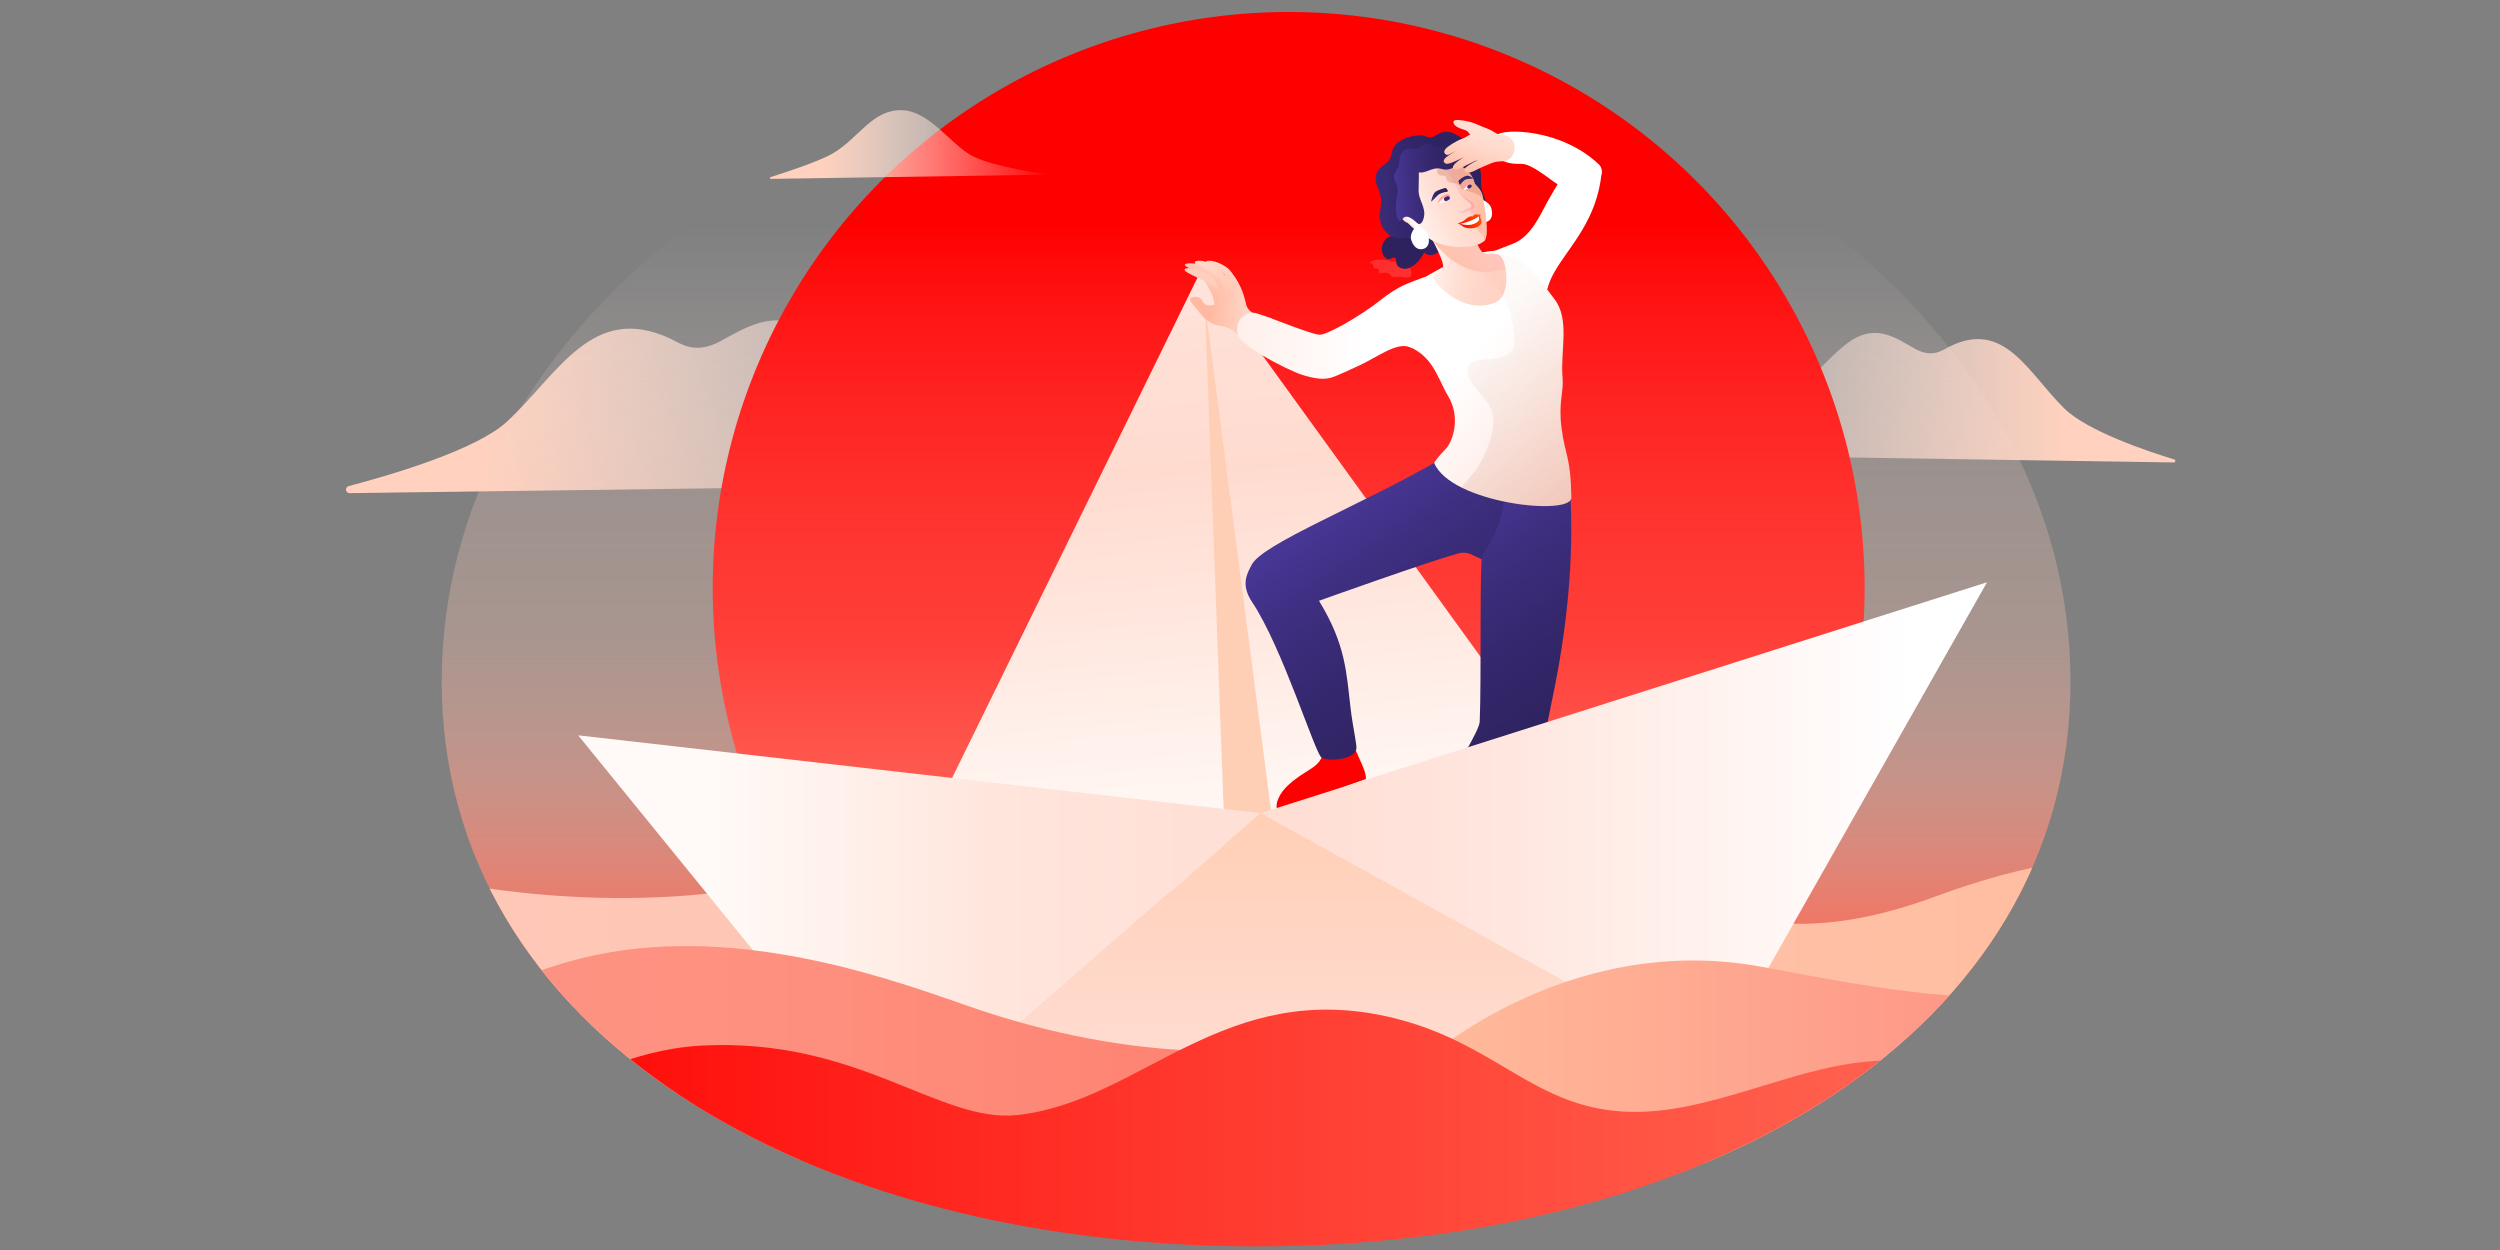 <svg xmlns="http://www.w3.org/2000/svg" xmlns:xlink="http://www.w3.org/1999/xlink" id="Layer_2" viewBox="0 0 1440 720"><rect x="0" y="0" width="1440" height="720" fill="#808080" stroke="none"/><defs><linearGradient id="linear-gradient" x1="645.86" x2="199.3" y1="234.31" y2="234.31" gradientUnits="userSpaceOnUse"><stop offset="0" stop-color="#fff" stop-opacity="0"/><stop offset=".82" stop-color="#ffd1be"/></linearGradient><linearGradient xlink:href="#linear-gradient" id="linear-gradient-2" x1="1938.07" x2="1561.42" y1="229.07" y2="229.07" gradientTransform="matrix(-.85 0 0 1 2574.21 0)"/><linearGradient id="linear-gradient-3" x1="908.17" x2="576.36" y1="626.01" y2="51.3" gradientUnits="userSpaceOnUse"><stop offset="0" stop-color="red"/><stop offset="1" stop-color="red"/></linearGradient><linearGradient xlink:href="#linear-gradient" id="linear-gradient-4" x1="539.34" x2="344.75" y1="83.25" y2="83.25" gradientTransform="matrix(.83 0 0 1 158.75 0)"/><linearGradient id="linear-gradient-5" x1="728.86" x2="728.86" y1="89.02" y2="580.02" gradientUnits="userSpaceOnUse"><stop offset=".08" stop-color="#fffaf7" stop-opacity="0"/><stop offset=".2" stop-color="#fee8e0" stop-opacity=".1"/><stop offset=".41" stop-color="#fecebe" stop-opacity=".24"/><stop offset=".52" stop-color="#fec5b2" stop-opacity=".3"/><stop offset=".57" stop-color="#fec0ad" stop-opacity=".33"/><stop offset=".65" stop-color="#feb3a0" stop-opacity=".43"/><stop offset=".74" stop-color="#fe9f8c" stop-opacity=".57"/><stop offset=".85" stop-color="#fe8370" stop-opacity=".78"/><stop offset=".96" stop-color="#ff6652"/></linearGradient><linearGradient id="linear-gradient-6" x1="249.92" x2="1264.34" y1="577.78" y2="577.78" gradientUnits="userSpaceOnUse"><stop offset="0" stop-color="#fec8b8"/><stop offset="1" stop-color="#ffbd9f"/></linearGradient><linearGradient id="linear-gradient-7" x1="692.64" x2="725.02" y1="162.24" y2="545.7" gradientUnits="userSpaceOnUse"><stop offset="0" stop-color="#ffe4db"/><stop offset=".08" stop-color="#ffe0d6"/><stop offset=".28" stop-color="#ffdbcf"/><stop offset=".82" stop-color="#fff9f6"/></linearGradient><linearGradient xlink:href="#linear-gradient-3" id="linear-gradient-8" x1="735.3" x2="786.79" y1="447.23" y2="447.23"/><linearGradient id="linear-gradient-9" x1="836.55" x2="774.16" y1="394.45" y2="286.38" gradientTransform="rotate(-4.19 793.019 302.605)" gradientUnits="userSpaceOnUse"><stop offset="0" stop-color="#312565"/><stop offset=".27" stop-color="#34276c"/><stop offset=".7" stop-color="#3f2f82"/><stop offset="1" stop-color="#493796"/></linearGradient><linearGradient id="linear-gradient-10" x1="848.7" x2="874.02" y1="136.24" y2="136.24" gradientTransform="scale(-1 1) rotate(-8.47 54.333 11417.306)" gradientUnits="userSpaceOnUse"><stop offset="0" stop-color="#2d225d"/><stop offset="1" stop-color="#2e225e"/></linearGradient><linearGradient id="linear-gradient-11" x1="790.78" x2="848.62" y1="126.92" y2="104.01" gradientTransform="scale(-1 1) rotate(25.79 5.972 -3476.639)" gradientUnits="userSpaceOnUse"><stop offset="0" stop-color="#2d225d"/><stop offset=".38" stop-color="#2e2360"/><stop offset=".75" stop-color="#34276c"/><stop offset="1" stop-color="#3b2c79"/></linearGradient><linearGradient xlink:href="#linear-gradient-3" id="linear-gradient-12" x1="814.37" x2="867.04" y1="532.64" y2="532.64"/><linearGradient id="linear-gradient-13" x1="896.14" x2="803.8" y1="476.56" y2="316.63" gradientTransform="rotate(-4.19 793.019 302.605)" gradientUnits="userSpaceOnUse"><stop offset="0" stop-color="#2d225d"/><stop offset=".27" stop-color="#2e2360"/><stop offset=".53" stop-color="#34276c"/><stop offset=".79" stop-color="#3e2e7f"/><stop offset="1" stop-color="#493796"/></linearGradient><linearGradient id="linear-gradient-14" x1="815.22" x2="922.48" y1="171.94" y2="279.2" gradientTransform="rotate(-4.19 793.019 302.605)" gradientUnits="userSpaceOnUse"><stop offset=".36" stop-color="#fff"/><stop offset="1" stop-color="#ffdfd5"/></linearGradient><linearGradient id="linear-gradient-15" x1="863.49" x2="863.33" y1="31.73" y2="-23.52" gradientTransform="rotate(-87.92 877.679 170.436)" gradientUnits="userSpaceOnUse"><stop offset="0" stop-color="#ffdfd4"/><stop offset=".2" stop-color="#ffdbce"/><stop offset=".44" stop-color="#ffd0bf"/><stop offset=".7" stop-color="#ffbea6"/><stop offset=".76" stop-color="#ffb9a0"/></linearGradient><linearGradient id="linear-gradient-16" x1="890.07" x2="883.43" y1="-1.29" y2="-4.38" gradientTransform="rotate(-87.92 877.679 170.436)" gradientUnits="userSpaceOnUse"><stop offset="0" stop-color="#ffdfd4"/><stop offset=".14" stop-color="#ffdbce"/><stop offset=".74" stop-color="#ffcdbc"/></linearGradient><linearGradient id="linear-gradient-17" x1="888.72" x2="875.01" y1="-12.54" y2="-1.56" gradientTransform="rotate(-87.92 877.679 170.436)" gradientUnits="userSpaceOnUse"><stop offset="0" stop-color="#ffd8ca"/><stop offset=".05" stop-color="#ffd7c8"/><stop offset=".98" stop-color="#ffc9b6"/></linearGradient><linearGradient id="linear-gradient-18" x1="887.94" x2="882.03" y1="-9.68" y2="-12.72" gradientTransform="rotate(-87.92 877.679 170.436)" gradientUnits="userSpaceOnUse"><stop offset="0" stop-color="#ffdfd4"/><stop offset=".24" stop-color="#ffd8cb"/><stop offset=".54" stop-color="#ffcbb9"/><stop offset="1" stop-color="#ffc3ae"/></linearGradient><linearGradient id="linear-gradient-19" x1="882.31" x2="875.14" y1="-13.29" y2="-16.63" gradientTransform="rotate(-87.92 877.679 170.436)" gradientUnits="userSpaceOnUse"><stop offset=".19" stop-color="#ffcfbe"/><stop offset=".24" stop-color="#fcb"/><stop offset=".63" stop-color="#ffc1ac"/><stop offset=".95" stop-color="#ffbea7"/></linearGradient><linearGradient id="linear-gradient-20" x1="816.55" x2="725.57" y1="190.91" y2="180.42" gradientTransform="rotate(-4.19 793.019 302.605)" gradientUnits="userSpaceOnUse"><stop offset=".25" stop-color="#fff"/><stop offset="1" stop-color="#fff0eb"/></linearGradient><linearGradient id="linear-gradient-21" x1="842.51" x2="859.54" y1="99.03" y2="99.03" gradientTransform="rotate(-4.19 793.019 302.605)" gradientUnits="userSpaceOnUse"><stop offset="0" stop-color="#fffaf7"/><stop offset=".16" stop-color="#ffeee8"/><stop offset=".43" stop-color="#ffdfd4"/><stop offset=".71" stop-color="#ffd6c8"/><stop offset="1" stop-color="#ffd3c5"/></linearGradient><linearGradient xlink:href="#linear-gradient-21" id="linear-gradient-22" x1="890.91" x2="858.17" y1="118.65" y2="151.4" gradientTransform="rotate(141.49 804.647 4.3) scale(.99 -1)"/><linearGradient id="linear-gradient-23" x1="896.06" x2="839.36" y1="288.38" y2="157.89" gradientUnits="userSpaceOnUse"><stop offset="0" stop-color="#942500"/><stop offset=".32" stop-color="#a22f00" stop-opacity=".69"/><stop offset=".72" stop-color="#b33a00" stop-opacity=".34"/><stop offset=".92" stop-color="#ba3f00" stop-opacity=".2"/></linearGradient><linearGradient id="New_Gradient_Swatch_19" x1="882.77" x2="835.61" y1="122.01" y2="153.79" gradientUnits="userSpaceOnUse"><stop offset="0" stop-color="#ffcfdc"/><stop offset="1" stop-color="#ffb9a0"/></linearGradient><linearGradient xlink:href="#linear-gradient-21" id="linear-gradient-24" x1="886.38" x2="835.88" y1="98.13" y2="109.07" gradientTransform="rotate(141.49 804.647 4.3) scale(.99 -1)"/><linearGradient xlink:href="#New_Gradient_Swatch_19" id="New_Gradient_Swatch_19-2" x1="868.04" x2="844.67" y1="96.8" y2="112.55" gradientTransform="rotate(141.49 804.647 4.3) scale(.99 -1)"/><linearGradient id="linear-gradient-25" x1="842.59" x2="867.96" y1="109.72" y2="109.72" gradientTransform="rotate(-4.19 793.019 302.605)" gradientUnits="userSpaceOnUse"><stop offset="0" stop-color="#942500"/><stop offset="1" stop-color="#ba3f00"/></linearGradient><linearGradient xlink:href="#linear-gradient-21" id="linear-gradient-26" x1="883.69" x2="889.92" y1="97.3" y2="97.3" gradientTransform="rotate(141.49 804.647 4.3) scale(.99 -1)"/><linearGradient id="New_Gradient_Swatch_8" x1="697.32" x2="714.92" y1="130.48" y2="126.98" gradientTransform="rotate(142.06 661.016 47.38) scale(.8 -1)" gradientUnits="userSpaceOnUse"><stop offset="0" stop-color="#ff4f00"/><stop offset=".14" stop-color="#ff4300"/><stop offset="1" stop-color="red"/></linearGradient><linearGradient xlink:href="#New_Gradient_Swatch_8" id="New_Gradient_Swatch_8-2" x1="698.51" x2="714.86" y1="133.25" y2="130"/><linearGradient id="linear-gradient-27" x1="423.26" x2="433.97" y1="605.06" y2="602.93" gradientTransform="matrix(-.715 .358 .506 .854 844.74 -555.28)" gradientUnits="userSpaceOnUse"><stop offset="0" stop-color="#ff9fa3"/><stop offset=".37" stop-color="#ffb0b0"/><stop offset=".63" stop-color="#ffbfbb"/></linearGradient><linearGradient id="New_Gradient_Swatch_33" x1="466.17" x2="473.23" y1="-2873.91" y2="-2873.91" gradientTransform="matrix(-.704 .38 -.655 -1.056 -702.47 -3098)" gradientUnits="userSpaceOnUse"><stop offset="0" stop-color="#fee3e8"/><stop offset="1" stop-color="#fff"/></linearGradient><linearGradient id="linear-gradient-28" x1="859.27" x2="861.89" y1="111.71" y2="111.71" gradientTransform="rotate(-4.19 793.019 302.605)" gradientUnits="userSpaceOnUse"><stop offset="0" stop-color="#34276b"/><stop offset=".67" stop-color="#392a75"/><stop offset=".68" stop-color="#3a2b76"/></linearGradient><linearGradient xlink:href="#New_Gradient_Swatch_33" id="New_Gradient_Swatch_33-2" x1="483.02" x2="492.02" y1="-2876.97" y2="-2876.97" gradientTransform="matrix(-.645 .473 -.793 -.956 -1131.71 -2859.47)"/><linearGradient xlink:href="#linear-gradient-28" id="linear-gradient-29" x1="845.35" x2="848.87" y1="117.72" y2="117.72"/><linearGradient xlink:href="#linear-gradient-13" id="linear-gradient-30" x1="705.72" x2="719.59" y1="107.95" y2="105.19" gradientTransform="rotate(142.06 661.016 47.38) scale(.8 -1)"/><linearGradient xlink:href="#linear-gradient-28" id="linear-gradient-31" x1="-5245.1" x2="-5233.44" y1="1142.07" y2="1139.75" gradientTransform="matrix(.713 -.159 .353 .915 4195.46 -1772.28)"/><linearGradient xlink:href="#linear-gradient-13" id="linear-gradient-32" x1="792.61" x2="836.68" y1="119.56" y2="102.11" gradientTransform="scale(-1 1) rotate(25.79 5.972 -3476.639)"/><linearGradient id="linear-gradient-33" x1="858.74" x2="854.97" y1="81.63" y2="109.56" gradientTransform="rotate(11.81 887.711 64.488)" gradientUnits="userSpaceOnUse"><stop offset="0" stop-color="#ffdfd4"/><stop offset=".26" stop-color="#ffdbce"/><stop offset=".57" stop-color="#ffd0bf"/><stop offset=".92" stop-color="#ffbea6"/><stop offset="1" stop-color="#ffb9a0"/></linearGradient><linearGradient id="linear-gradient-34" x1="333.03" x2="726.11" y1="536.87" y2="536.87" gradientUnits="userSpaceOnUse"><stop offset=".2" stop-color="#fffaf7"/><stop offset=".62" stop-color="#ffe5dc"/><stop offset=".9" stop-color="#ffe0d6"/></linearGradient><linearGradient id="linear-gradient-35" x1="1144.52" x2="704.56" y1="475.27" y2="475.27" gradientUnits="userSpaceOnUse"><stop offset=".1" stop-color="#fff"/><stop offset=".5" stop-color="#ffece6"/><stop offset=".66" stop-color="#ffe5de"/><stop offset="1" stop-color="#ffdcd1"/></linearGradient><linearGradient id="linear-gradient-36" x1="742.87" x2="742.87" y1="468.37" y2="650.2" gradientUnits="userSpaceOnUse"><stop offset="0" stop-color="#ffcfb5"/><stop offset=".37" stop-color="#ffd5c3"/><stop offset=".8" stop-color="#ffdcd1"/></linearGradient><linearGradient id="linear-gradient-37" x1="235.13" x2="732.65" y1="615.62" y2="615.62" gradientUnits="userSpaceOnUse"><stop offset="0" stop-color="#fe9484"/><stop offset=".42" stop-color="#fe907f"/><stop offset=".87" stop-color="#fe8473"/><stop offset="1" stop-color="#fe806e"/></linearGradient><linearGradient id="linear-gradient-38" x1="816.97" x2="1370.19" y1="622.76" y2="622.76" gradientUnits="userSpaceOnUse"><stop offset="0" stop-color="#ffbb9c"/><stop offset=".62" stop-color="#fe9484"/></linearGradient><linearGradient id="linear-gradient-39" x1="246.48" x2="1154.79" y1="658.35" y2="658.35" gradientUnits="userSpaceOnUse"><stop offset="0" stop-color="red"/><stop offset=".44" stop-color="#ff3329"/><stop offset=".81" stop-color="#ff5847"/><stop offset="1" stop-color="#ff6753"/></linearGradient><clipPath id="clippath"><path d="M1192.6 392.57c0 202.24-210.02 325.35-469.09 325.35S254.42 594.81 254.42 392.57s210.02-366.2 469.09-366.2 469.09 163.95 469.09 366.19Z" class="cls-35"/></clipPath><style>.cls-3{fill:#fff}.cls-23{fill:#9c6386}.cls-33{fill:#ffa799}.cls-35{fill:none}</style></defs><g id="Layer_3"><path d="M201.4 284.07c-2.44.03-2.92-3.45-.56-4.07 25.98-6.85 73.84-21.11 91.15-37.13 29.51-27.31 49.07-68.9 94.15-47.79 6 2.81 13.96 9.27 28.38 1.67s30.83-19.21 51.65-6.7c20.82 12.51 37.38 38.93 72.06 55.83 27.48 13.39 84.14 25.67 106.81 30.26 1.21.24 1.04 2.02-.19 2.03l-443.44 5.88Z" style="fill:url(#linear-gradient)"/><path d="M0 0h1440v720H0z" class="cls-35"/><path d="M1252.1 266.38c1.02.02 1.26-1.43.28-1.73-14.43-4.4-49.94-16.18-63.36-29.38-20.72-20.37-34.46-51.4-66.11-35.65-4.21 2.1-9.8 6.91-19.92 1.25-10.12-5.66-21.65-14.33-36.27-5s-26.25 29.04-50.6 41.65-81.81 23.99-81.81 23.99l317.8 4.86Z" style="fill:url(#linear-gradient-2)"/><circle cx="742.27" cy="338.65" r="331.75" style="fill:url(#linear-gradient-3)"/><path d="M443.99 103.05c-.61 0-.76-.85-.18-1.03 8.13-2.55 28.1-9.05 36-13.71 14.79-8.73 22.48-25.06 39.38-24.86 15.84.19 28.07 19.18 40.13 25.99 12.11 6.84 44.81 11.14 44.81 11.14l-160.14 2.46Z" style="fill:url(#linear-gradient-4)"/><path d="M788.41 151.28s1.04-.12 1.82.55 1.05 1.99.9 2.44 2.41.02 2.97 1.06.29 2.15.29 2.15 1.77-.29 2.74-.44 2.68.32 3.39.95.86 1.51 2.13 1.51 2.38-.31 4.62-.03c.47.06 4.74.84 5.3-.31 1.14-2.33-.46-6.02-2.05-7.03-3.49-2.2-7.57-1.17-9.55-1.68-5.25-1.36-8.85-.75-8.85-.75l-3.7 1.57Z" style="opacity:.15;fill:#fff"/><g style="clip-path:url(#clippath)"><path d="M1214.85 381.22c0 244.89-201.51 315.82-507.31 315.82s-464.66-70.93-464.66-315.82S442.57 73.57 748.37 73.57s466.48 62.76 466.48 307.66Z" style="fill:url(#linear-gradient-5)"/><path d="M1264.34 505.17s-36.82-30.4-149.48 11.19c-140.03 51.7-156.64-44.08-251.54-2.09-94.89 41.99-107.7-76.24-408.93-7.24-102.78 23.55-204.48-.93-204.48-.93v106.94s479.15 57.6 484.32 57.6 428.72-1.41 432.1 0c1.47.61 98-77.61 98-77.61v-87.86Z" style="fill:url(#linear-gradient-6)"/><path d="m722.94 520.19 188.6-60.71-219.71-303.67-.01-.12-.03.06-.04-.05.01.12-165.04 336.52 196.15 27.86.01.01.03-.01.04.01-.01-.02z" style="fill:url(#linear-gradient-7)"/><path d="m722.91 520.2 15.52-5-44.48-341.05 12.8 343.76 16.14 2.29h.02z" style="fill:#ffcfb5"/><path d="M779.97 429.56c1.76 5.7 7.35 14.96 6.77 19.14l-50.8 18.27c-2.18-3.9 1.55-10.69 6.03-14.72 12.61-11.34 19.63-9 21.07-23.23.38-3.7 16.93.54 16.93.54Z" style="fill:url(#linear-gradient-8)"/><path d="M830.54 264.07c-46.02 26.79-103.83 49.21-109.7 61.45-2.07 4.32-6.63 10.79.36 21.25 17.51 26.18 36.44 87.72 40.05 89.63 4.58 2.42 18.63 1.1 19.99-4.86.51-2.22-1.97-12.45-3.28-23.37-2.45-20.54-2.68-36.72-18.22-62.12 0 0 60.27-21.6 80.09-27.27 2.36-.68 4.87-.56 7.15.34l6.92 3.23 25.18-44.46-48.54-13.82Z" style="fill:url(#linear-gradient-9)"/><path d="M821.19 136.53c-1.07-1.68-2.88-1.45-3.9-3.92-.79-1.91-.02-2.82-.84-4.19-1.57-2.6-5.97-1.96-6.52-1.88-.4.06-5.48.87-6.85 4.21-.74 1.81.09 3.17-1.06 4.56-.78.94-1.47.7-2.69 1.49-1.82 1.18-3.33 3.7-3.45 6.26-.14 2.88 1.47 5.83 3.58 6.17 1.8.29 3.09-1.44 4.14-.72.98.68.12 2.4 1.11 4.12 1.03 1.81 3.24 2.1 3.79 2.17 3.48.46 6.56-2.48 7.64-3.5 4.32-4.12 7.15-11.5 5.05-14.79Z" style="fill:url(#linear-gradient-10)"/><path d="M828.79 145.15c-10.79 7.16-11.31-9.74-20.64-8.16-9.83 1.67-14.51-8.55-13.29-15.01 2.26-11.94-2.46-12.89-2.49-19.18-.03-5.96 6.03-7.93 7.66-10.47 2.07-3.21 1.03-3.48 2.33-6.54 2.84-6.71 15.08-9.13 19.08-7.15 6.12 3.03 7.81-8.24 20.45.85 4.5 3.23 10.73 14.2 11.2 21.28.23 3.41-.74 6.61 1.26 10.96 1.03 2.25 1.47 4.68 1.42 6.02-.67 16.99-11.98 17.44-26.99 27.4Z" style="fill:url(#linear-gradient-11)"/><path d="M858.97 119.84c1.08 3.77.38 7.22-3.06 8.06-3.45.84-5.9-1.83-6.99-5.61-1.08-3.77 3.06-8.06 3.06-8.06s5.9 1.83 6.99 5.61Z" class="cls-3"/><path d="M833.64 519.4c2.82 14.63 34.2 6.04 33.38 13.35-.46 4.12-47.35 16.58-48.04 14.34-.69-2.24-7.15-27.73-3.51-28.85s18.16 1.16 18.16 1.16Z" style="fill:url(#linear-gradient-12)"/><path d="M834.28 540.33c1.33-1.81 3.71-3.42 5.76-4.28.87-.37 1.7.95 1 1.58-.88.79-1.84 1.48-2.73 2.25-.85.74-1.64 1.56-2.55 2.22-1.15.83-2.2-.78-1.48-1.77ZM829.9 538.91c-.15-1.29 1.23-2.38 2.14-3.08.98-.75 2.32-1.61 3.59-1.42.37.05.6.56.4.87-.64 1-1.86 1.56-2.74 2.34-.83.73-1.54 1.79-2.69 1.95-.38.05-.66-.33-.7-.66Z" class="cls-23"/><path d="M922.56 99.38c-2.71 27.53-18.4 42.15-26.9 56.77-6.73 11.57-3.83 16-7.4 14.81-11.97-3.99-35.67-24.64-32.25-25.26 5.59-1.02 7.48-2.36 15.16-5.19 10.86-4 16.29-17.49 19.94-23.95 5.85-10.37 9.18-15.4 9.18-15.4l22.27-1.77Z" class="cls-3"/><path d="M903.87 274.79c2.27 28.09 2.42 71.35-10.25 130.23-1.76 8.2-4.17 24.36-8.83 29.9-6.31 7.5-25.05 39.94-35.23 56.39-10.4 16.8-13.09 27.22-15.93 28.09-5.61 1.73-16.61 3.89-18.16-1.16-1.19-3.88 7.84-33.84 18.47-65.15 3.21-9.46 18.14-31.76 18.38-37.46 1.04-24.54-.19-93.79 1.54-96.17 17.02-23.49 12.3-45.32 12.3-45.32l37.7.65Z" style="fill:url(#linear-gradient-13)"/><path d="M868.29 145.2c15.56 10.28 18.32 15.75 26.98 26.96 9.18 11.88 3.44 29.72 4.75 45.15.79 9.33-2.52 13.93-.56 29.38s5.37 16.67 5.63 39.94c.12 10.9-69.55 3.29-79.02-20.03 0 0 1.56-2.84 6.77-8.16 3.53-3.6 8.96-17.37 1.35-30.17-6.93-11.64-9.27-26.77-29.87-30.67-15.03-2.85-1.39-26.17 5.01-30.57 42.12-28.95 58.96-21.83 58.96-21.83Z" style="fill:url(#linear-gradient-14)"/><path d="M697.23 166.87s2.07 5.15 2.16 8.51c0 .16-.12.29-.28.3-2.55.26-4.83 1.08-6.62-2.49-1.62-3.23-6.06-2.08-6.61-1.49-1.58 1.69 2.85 5.24 5.26 8.64.33.47 1.33 1.66 2.41 2.75 1.74 1.81 4.95 3.76 7.29 4.2 5.51 1.05 7.96 1.7 10.78 4.21 2.59 2.31 10.61 8.98 14.38 8.56 7.39-.82 6.34-16.87 6.34-16.87s-12.93-.44-14.59-7.92c-1.38-6.22-3.31-11.48-7.15-16.46-3.96-5.13-13.38 8.06-13.38 8.06Z" style="fill:url(#linear-gradient-15)"/><path d="M712.89 162.24c-3.5-5.62-4.49-6.93-6.41-8.29-6.35-4.49-12.22-4.21-11.74-3.06.68 1.6 2.94 1.37 7.33 4.26 3.73 2.45 3.42 3.24 5.17 9.39 0 0 7.49.66 5.65-2.29Z" style="fill:url(#linear-gradient-16)"/><path d="M708.28 164.65c-2.71-6.67-3.98-8.88-7.46-11.13-6.36-4.13-13.07-3.88-12.59-2.18.47 1.65 2.28.43 6.63 4.49 2.57 2.4 4.99 6.54 7.84 12.17 0 0 1.36 1.43 3.3.6 1.94-.83 2.77-2.73 2.28-3.95Z" style="fill:url(#linear-gradient-17)"/><path d="M705.53 166.86c-1.55-4.5-3.97-9.12-7.02-11.22-7.17-4.95-17.8-4.67-15.79-2.53 1.88 2.01 8.85 1.58 16.53 16.73 0 0 1.74 2.85 4.17 1.78 2.43-1.06 2.47-3.74 2.12-4.77Z" style="fill:url(#linear-gradient-18)"/><path d="M702 171.09c-1.46 6.57-6.4-8.64-9.03-9.73-3.71-1.53-8.42-3.84-9.85-4.88-3.94-2.88 7.01-3.53 15.76 3.52 0 0 4.21 6.2 3.12 11.08Z" style="fill:url(#linear-gradient-19)"/><path d="M820.57 159.57c-9.15 3.58-14.23 4.4-26.17 13.87-10.44 8.28-30.34 19.86-34.57 19.36-7.33-.87-34.22-12.74-38.04-12.68-8.21.14-10.39 8.52-8.51 13.22 1.35 3.38 13.37 12.7 33.49 21.34 4.4 1.89 12.45 4.05 17.15 3.38 3.78-.54 4.56-.88 19.04-7.56 10.53-4.86 21.43-13.51 28.99-10.6 8.66 3.33 10-11.67 10.47-20.94.48-9.52 1.64-20.75-1.86-19.38Z" style="fill:url(#linear-gradient-20)"/><path d="M922.52 99.91c.47-1.89-.2-3.89-1.6-5.23-21.74-20.73-55.21-20.75-58.8-16.88-3.71 4-6.16 5.5-1.73 9.61 2.5 2.32 3.32 7.33 15.81 6.97 6.17-.18 17.1 9.53 21.11 11.86 12.99 7.54 23.22 1.68 25.21-6.32Z" class="cls-3"/><path d="M838.07 85.89c-.82.89-10.43 17.03-9.94 18.64s3.85.04 6.17-1.9 9.54-16.6 9.54-16.6l-5.78-.14Z" style="fill:url(#linear-gradient-21)"/><path d="M853.61 145.23c2.4 2.42 6.24-.64 10.22 1.97 4.08 2.68 6.9 22.99-2.48 27-15.09 6.46-29.6-5.24-34.95-12.48-.39-.53-1.93-2.64.66-4.09 3.99-2.22 5.58-2.53 2.77-9.45-2.38-5.87-5.73-11.74-5.73-11.74l17.65-12.29 1.05-.73c1.23 2.81 2.53 5.35 3.84 7.63.18.3.36.61.54.91 1.49 2.5 3.46 10.28 6.43 13.26Z" style="fill:url(#linear-gradient-22)"/><path d="M899.53 246.81c-1.96-15.46 1.35-20.05.56-29.38-1.31-15.43 4.43-33.28-4.75-45.15-2.55-3.31-4.6-6.11-6.6-8.69-4.12-4.51-8.63-10.98-14.72-14.13-7.29-3.78-11.48-3.08-11.48-3.08.55.15 1.02.39 1.37.76 2.87 3.12 2.93 6.12 3.31 7.54-6.72 2.5-12.84 2.49-18.21 1.15.04.04.06.07.1.11 0 0 8.24 3.51 16.27 14.11 5.41 7.14 8.26 26.31 6.42 30.25-3.24 6.96-13.97 6.51-18.8 6.93-10.26.9-8.82 9-3.6 15.67 5.22 6.66 12.9 12.27 10.38 24.87-1.53 7.63-3.65 12.29-7.5 19.43-2.68 4.96-10.08 12.61-10.08 13.33 0 .06.24.38.69.87 23.62 11.31 62.37 13.49 62.28 5.36-.26-23.27-3.67-24.49-5.63-39.94Z" style="fill:url(#linear-gradient-23);opacity:.12"/><path d="M863.9 147.13c-.35-.38-.82-.61-1.37-.76-2.7-.75-7.34.67-9-1.42-3.27-4.1-5.45-11.64-6.13-12.78-.2-.33-.4-.67-.6-1.01-8.8.54-15.77 3.19-21.44 7.42 0 0 9 13.59 23.63 17.25 5.37 1.34 11.49 1.35 18.21-1.15-.38-1.43-.44-4.43-3.31-7.54Z" style="opacity:.8;fill:url(#New_Gradient_Swatch_19)"/><path d="M854.36 139.24s-2.36 1.99-6.8 2.62c-8.85 1.24-23.99.14-31.33-11.31-10.6-16.52-16.59-26.71 1.16-35.69 17.75-8.98 22.45-4.03 26.55 1.32 1.48 1.94 4.7 4.9 5.09 8.28.34 2.97 4.15 2.99 5.27 10.19 1.63 10.5 3.5 22.75.05 24.59Z" style="fill:url(#linear-gradient-24)"/><path d="M854.58 136.25c-.6-1.27-1.83-1.61-2.96-2.89-.24-.27-1.11-1.64-.76-2.5.74-1.86-.68-2.46-.68-2.46l-.83-2.18s.32-1.04-.93-1.47c-.94-.32-2.02-3.84-1.88-3.96.21-.17 2.34-1.38 1.19-2.64s-5.19-4.85-6.56-6.48c-1.37-1.62-1.49-2.33-2.86-4.91-2.77-5.2-4.13-7.84-8.53-10.82-2.71-1.84-4.78-4.28-4.78-4.28 12.77-5.37 17.93 3.18 19.04 4.63 1.48 1.94 4.7 4.9 5.09 8.28.34 2.97 4.15 2.99 5.27 10.19 1.31 8.44 2.64 17.66 1.54 22.09-.44 1.76-1.2 2.32-1.2 2.32s.34-1.87-.15-2.91Z" style="fill:url(#New_Gradient_Swatch_19-2);opacity:.8"/><path d="M828.49 96.65s-1.38 2.09-.24 3.49c1.14 1.41 3.32.98 4.1 1.19s.27 2.46 2.33 3.53 4.8.19 6.08 2.31c1.28 2.12.77 1.93 3.99 2.69s8.52 2.4 9.63 4.89c0 0 .03-3.9-4.47-8.43 0 0-.63-.69-.8-1.76s-.37-2.44-3.29-5.73c-2.93-3.28-5.25-3.88-8.97-2.05s-8.36-.13-8.36-.13Z" style="fill:url(#linear-gradient-25);opacity:.18"/><path d="M810.92 128.47c-3.24-1.17-4.74-4.1-3.03-5.65 2.15-1.94 4.08-1.02 5.08.02.59.62 4.52 7.35 5.52 9.08-2.12 2.14-4.16-.13-7.57-3.45Z" style="fill:url(#linear-gradient-26)"/><path d="M840.51 128.76s3.91 1.92 5.69 1.46c1.79-.45 5.89-2.46 6.06-2.97.16-.51-.49-2.75-.49-2.75s-4.46 2.66-11.26 4.26Z" class="cls-3"/><path d="M852.02 123.7s-1.57-.49-2.51-.11c-.8.32-1.16 1.08-1.16 1.08s-1.12-.24-1.93.13c-1.96.88-2.26 1.8-3.95 2.79-1.01.59-2.96 1.02-2.96 1.02l1.44.35s3.82-.56 8.54-2.92c1.88-.94 2.29-1.33 2.76-1.82.15-.16.73-1.03.73-1.03l-.96.51Z" style="fill:url(#New_Gradient_Swatch_8)"/><path d="m852.61 123.56-.1 1.65s.64.93.81 1.97c.12.78-.03 3.14-3.86 4.05-2.66.63-5.15.25-6.73-.74-1-.62-2.6-1.84-2.6-1.84s5.13 1.93 9.01.25c1.57-.68 2.14-1.31 2.83-2.09.14-.16-.36-2.2-.21-2.31.27-.2.84-.95.84-.95Z" style="fill:url(#New_Gradient_Swatch_8-2)"/><path d="M840.15 110.29s.62.38 1.59 1.16c.87.7 1.99 1.96 3.2 2.83 1.57 1.12 2.45 2.01 3.11 2.45 1.62 1.08 1.5 3.14.33 3.84-1.02.61-2.28.87-3.04.98-.41.06-.8.21-1.11.47-.39.33-1 .75-1.62.77-1.04.04-1.81-.67-1.7-1.9 0 0 1.04 2.1 2.78.03.5-.59 1.14-.55 2.19-.93 1.71-.63 2.68-1.81-.45-3.9-3.64-2.44-5.28-5.78-5.28-5.78Z" style="fill:url(#linear-gradient-27)"/><path d="M847.33 106.29c.6.48.34 1.6-.4 1.94-1.45.66-3.17 1.2-3.82 1.35-.13.03-.34.12-.32 0 .11-.59.79-1.8 1.95-2.65.85-.63 1.75-1.31 2.59-.63Z" style="fill:url(#New_Gradient_Swatch_33)"/><path d="M845.21 108c.29 1.1 1.29.46 1.84.19s.9-1 .54-1.65-.79-.58-1.53-.22c-.55.26-1.06.9-.85 1.68Z" style="fill:url(#linear-gradient-28)"/><path d="M848.03 106.04s-.93-1.61-3.08-.54c-.81.4-2.61 2-2.15 4.06 0 0 .83-1.81 3.12-3.04 1.42-.76 1.76.11 1.76.11s.21.02.36-.6Z" class="cls-33"/><path d="M834.48 112.95c.89.44.73 1.75-.21 2.26-1.86 1-3.59 1.74-5.12 1.98-.18.03-.5-.02-.49-.17.05-.68.99-1.75 2.42-2.91 1.05-.86 2.15-1.79 3.41-1.16Z" style="fill:url(#New_Gradient_Swatch_33-2)"/><path d="M831.89 115.25c.58 1.19 1.83.29 2.53-.11s1.05-1.29.45-1.96-1.4-.47-2.35.06c-.7.39-1.05 1.15-.63 2.01Z" style="fill:url(#linear-gradient-29)"/><path d="M835.11 112.68s-.73-1.88-3.41-.23c-.85.52-3.66 2.03-3.32 4.91 0 0 .58-1.74 4.36-3.95 1.83-1.07 2.44.3 2.44.3s.19-.4-.08-1.03Z" class="cls-33"/><path d="M832.31 108.27c.26-.07.53.02.69.23l.87 1.07c.24.42-.05.94-.54.96-1.43.04-4.15.9-5.24 1.99-1.15 1.15-2.67 2.68-3.41 3.42-.13.13-.35.01-.31-.17.3-1.36 1.17-4.58 2.74-5.5s4.19-1.71 5.2-1.99Z" style="fill:url(#linear-gradient-30)"/><path d="M840.27 103.93c-.2.21-.26.51-.16.78l.58 1.5c.12.2.4.21.53.02.62-.9 2.21-2.94 3.84-3.09 2.1-.19 3.5-.32 3.5-.32s-2.31-2.21-4.28-1.48c-1.51.56-3.33 1.89-4.01 2.58Z" style="fill:url(#linear-gradient-31)"/><path d="M848.95 103.5s-4.88-9.95-10.62-7.35c-8.9 4.03-6.68-1.44-15.37 2.08-4.44 1.8-5.72.99-5.72.99s.05 6.91-.12 9.49c-.43 6.63 4.63 10.56 2.93 16.92-.94 3.51-2.4 3.5-3.06 3.34-.84-.2-6.24-6.77-9.07-2.97-3.92 5.27-4.26-8.02-3.57-10.67.5-1.91.74-4.73.7-6.99-.03-1.69-2.32-5.17-2.13-6.92.23-2.1 2.17-3.91 2.73-5.91.84-3-.07-4.93 1.59-7.13 2.44-3.25 3.4-2.82 7.8-2.53 2.24.15 4.27-2.83 6.2-3.09 2.41-.33 4.64 1.99 6.72 1.58 2.23-.44 5.09-1.73 7.16-1.54 2.16.2 3.5 1.93 5.72 3.66 1.04.81 3.25.85 4.14 2.02 1.47 1.93 3.21 3.71 4.13 5.88 1.61 3.79.67 8.41-.16 9.14Z" style="fill:url(#linear-gradient-32)"/><path d="M822.6 135.58c1.06 3.67.37 7.03-2.98 7.85-3.36.82-5.75-1.79-6.81-5.46-1.06-3.67 2.98-7.85 2.98-7.85s5.75 1.79 6.81 5.46Z" class="cls-3"/><path d="M864.99 77.64c-4.01-.33-3.43-1.83-9.04-3.85-3.31-1.2-6.41-2.93-9.5-3.65-4.46-1.04-8.86-1.63-9.23-.15-.28 1.1.66 3.19 5.67 4.6 2.92.82 2.85 1.91 4 2.94-1.49.47-2.08 1.32-3.63 1.93-5.76 2.26-8.43 4.53-8.7 4.7-2.59 1.63-3.72 3.85-1.49 4.94 1.08.53 2.31-.55 5.86-2.38-2.33 1.34-3.93 2.43-4.08 2.52-2.59 1.63-4.36 3.42-2.47 4.82 1.46 1.07 5.09-.91 10.7-3.4-1.18.68-2.27 1.4-3.26 2.13-2.89 2.14-3.38 3.73-2.77 4.34.64.65 1.89.86 4.99-.64 3.34-1.61 3.27-1.79 7.65-3.78.46-.21 1.01-.38 1.61-.53-2.08.98-4.24 2.26-5.49 3.1-2.68 1.81-2.56 2.57-2.06 3.29.84 1.22 2.69 1.09 4.81.16 2.43-1.07 3.34-1.83 7.01-3.27 3.18-1.24 4.49-2.5 10.28-2.57 7.4-.09 10.42-14.3-.84-15.24Z" style="fill:url(#linear-gradient-33)"/><path d="m333.03 423.55 393.08 44.82L517.42 650.2 333.03 423.55z" style="fill:url(#linear-gradient-34)"/><path d="M1144.52 335.39 726.11 468.37l259.81 146.77 158.6-279.75z" style="fill:url(#linear-gradient-35)"/><path d="m517.42 650.2 450.91-47.87-242.22-133.96L517.42 650.2z" style="fill:url(#linear-gradient-36)"/><path d="M732.65 603.45s-72.41 12.21-176.46-24.47c-52.71-18.58-143.49-49.63-229.52-24.81-66.73 19.26-91.53 50.99-91.53 50.99v81.14l125.22-3.77 324.66-47.07 47.64-32.01Z" style="fill:url(#linear-gradient-37)"/><path d="M816.97 613.63s83.73-78.18 198.35-56.63c76.69 14.42 120.69 22.21 182.64 14.08 53.2-6.98 98.58-33.71 172.23-34.33v172.01l-247.56-14.12-305.65-81.01Z" style="fill:url(#linear-gradient-38)"/><path d="M246.48 680.67s77.87-74.13 157.5-78.4c90.2-4.84 137.08 44.73 181.82 40 71.48-7.56 119.11-79.94 217.23-55.83 71.67 17.62 88.79 69.41 174.42 49.57 38.56-8.93 68.05-22.85 103.66-25.01 36.79-2.23 73.68 9.83 73.68 9.83l-.47 114.33s-330.04-12.68-347.42-11.21c-31.99 2.71-324.83 7.68-324.83 7.68l-235.6-50.97Z" style="fill:url(#linear-gradient-39)"/></g></g></svg>
